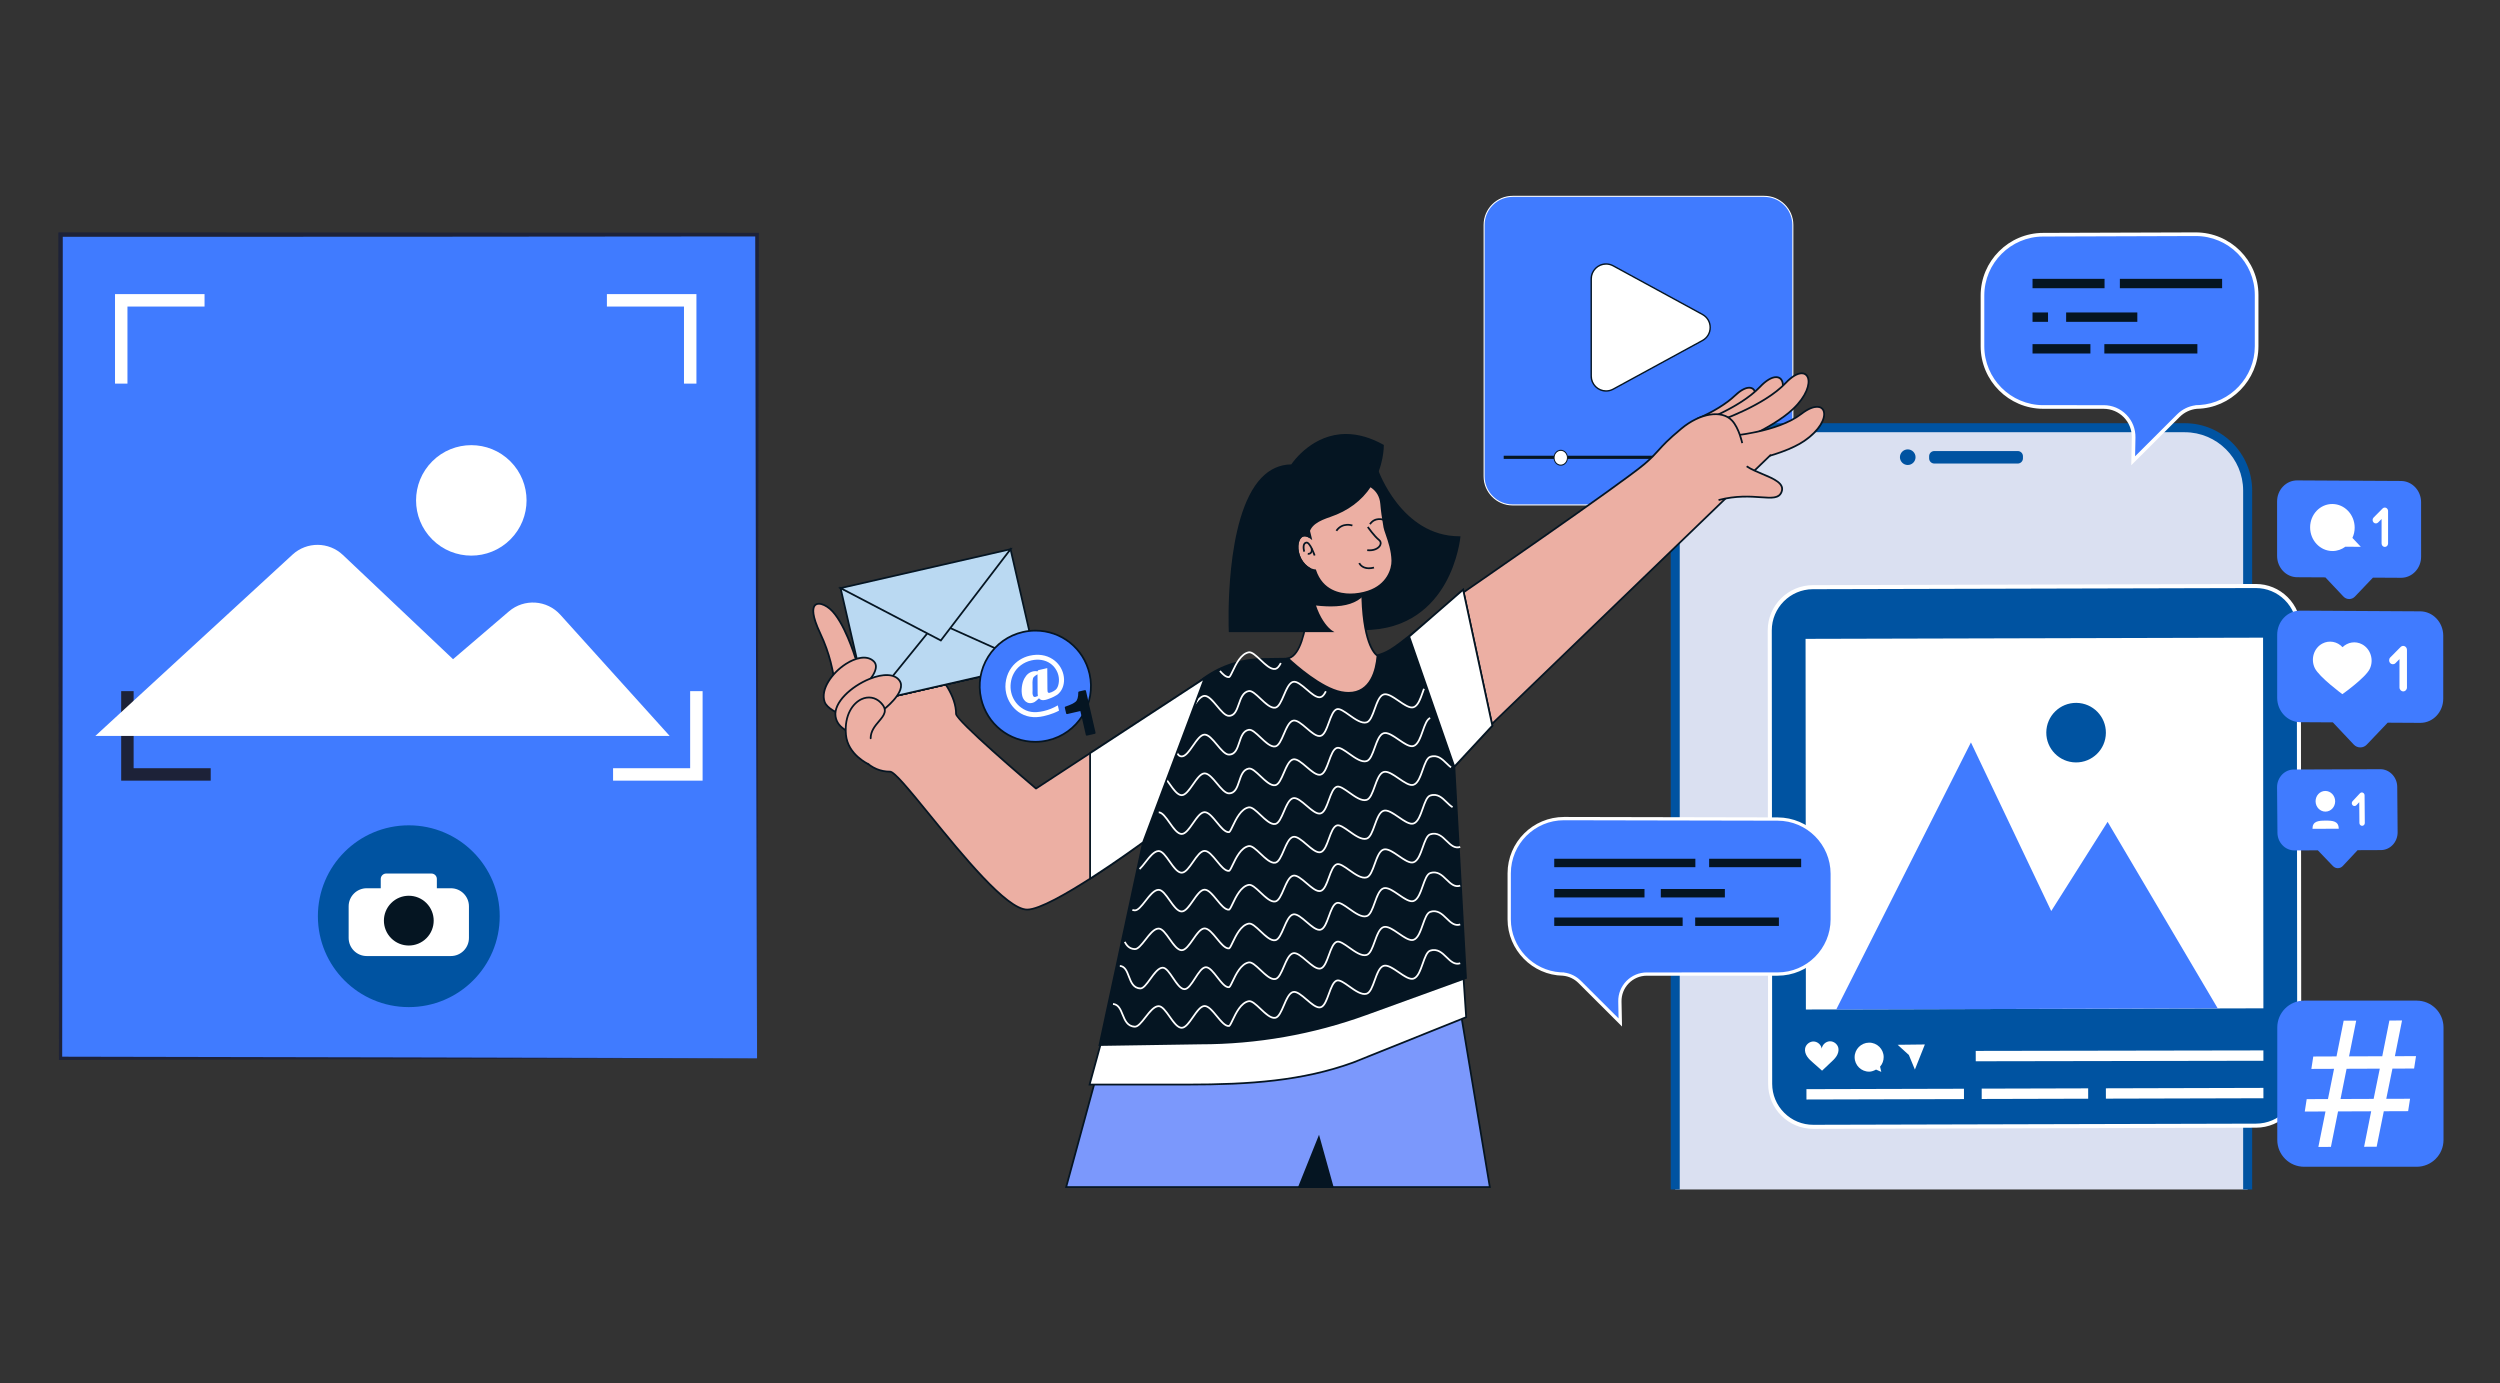 <svg width="600" height="332" viewBox="0 0 600 332" fill="none" xmlns="http://www.w3.org/2000/svg">
<rect x="0" y="0" width="600" height="332" fill="#333333" stroke="none"/>
<g clip-path="url(#clip0_124_32924)">
<path d="M363.045 47.125H423.424C427.208 47.125 430.281 50.196 430.281 53.978V114.327C430.281 118.109 427.208 121.18 423.424 121.18H363.045C359.26 121.18 356.188 118.109 356.188 114.325V53.98C356.188 50.197 359.26 47.126 363.044 47.126L363.045 47.125Z" fill="#407BFF"/>
<path d="M423.424 121.31H363.045C359.195 121.31 356.061 118.178 356.061 114.328V53.981C356.061 50.133 359.193 47 363.045 47H423.424C427.276 47 430.408 50.131 430.408 53.981V114.33C430.408 118.179 427.276 121.311 423.424 121.311V121.31ZM363.045 47.255C359.334 47.255 356.315 50.272 356.315 53.981V114.33C356.315 118.039 359.334 121.056 363.045 121.056H423.424C427.135 121.056 430.154 118.039 430.154 114.33V53.981C430.154 50.272 427.135 47.255 423.424 47.255H363.045Z" fill="white"/>
<path d="M408.588 75.464L387.166 63.791C384.791 62.497 381.896 64.215 381.896 66.919V90.264C381.896 92.967 384.791 94.685 387.166 93.391L408.588 81.719C411.066 80.369 411.066 76.813 408.588 75.464Z" fill="white"/>
<path d="M408.668 75.32L387.246 63.648C386.685 63.343 386.085 63.188 385.463 63.188C383.403 63.188 381.727 64.864 381.727 66.923V90.268C381.727 92.328 383.403 94.004 385.463 94.004C386.085 94.004 386.685 93.85 387.246 93.544L408.668 81.871C409.886 81.207 410.614 79.983 410.614 78.596C410.614 77.209 409.886 75.984 408.668 75.32ZM408.507 81.575L387.085 93.248C386.575 93.526 386.029 93.666 385.464 93.666C383.59 93.666 382.065 92.142 382.065 90.268V66.923C382.065 65.05 383.59 63.525 385.464 63.525C386.03 63.525 386.575 63.665 387.085 63.944L408.507 75.616C409.615 76.219 410.277 77.334 410.277 78.596C410.277 79.857 409.616 80.971 408.507 81.575Z" fill="#051522"/>
<path d="M426.268 109.375H360.891V110.137H426.268V109.375Z" fill="#051522"/>
<path d="M374.581 108.07C373.693 108.07 372.973 108.869 372.973 109.855C372.973 110.84 373.693 111.641 374.581 111.641C375.469 111.641 376.19 110.842 376.19 109.855C376.19 108.868 375.469 108.07 374.581 108.07Z" fill="white"/>
<path d="M374.58 107.945C373.63 107.945 372.857 108.803 372.857 109.858C372.857 110.912 373.63 111.77 374.58 111.77C375.53 111.77 376.303 110.912 376.303 109.858C376.303 108.803 375.53 107.945 374.58 107.945ZM374.58 111.514C373.756 111.514 373.086 110.771 373.086 109.856C373.086 108.942 373.756 108.199 374.58 108.199C375.404 108.199 376.074 108.942 376.074 109.856C376.074 110.771 375.404 111.514 374.58 111.514Z" fill="#051522"/>
<path d="M539.437 117.743V285.475H402.051V117.743C402.051 109.409 408.81 102.648 417.148 102.648H524.334C532.677 102.648 539.436 109.408 539.436 117.743H539.437Z" fill="#DAE0F1"/>
<path d="M524.336 101.57H417.151C408.228 101.57 400.971 108.827 400.971 117.747V285.479H403.135V117.747C403.135 110.022 409.422 103.735 417.151 103.735H524.336C532.069 103.735 538.356 110.022 538.356 117.747V285.479H540.52V117.747C540.52 108.829 533.259 101.57 524.335 101.57H524.336Z" fill="#0053A1"/>
<path d="M457.857 108.078C456.941 108.078 456.199 108.821 456.199 109.736C456.199 110.651 456.941 111.393 457.857 111.393C458.772 111.393 459.514 110.65 459.514 109.736C459.514 108.822 458.772 108.078 457.857 108.078Z" fill="#0053A1"/>
<path d="M457.857 107.852C456.822 107.852 455.982 108.696 455.982 109.725C455.982 110.755 456.822 111.599 457.857 111.599C458.892 111.599 459.731 110.76 459.731 109.725C459.731 108.691 458.887 107.852 457.857 107.852ZM457.857 111.167C457.06 111.167 456.415 110.523 456.415 109.726C456.415 108.93 457.06 108.285 457.857 108.285C458.654 108.285 459.298 108.935 459.298 109.726C459.298 110.518 458.649 111.167 457.857 111.167Z" fill="#0053A1"/>
<path d="M464.238 108.469H484.261C484.83 108.469 485.292 108.93 485.292 109.5V110.005C485.292 110.574 484.829 111.036 484.261 111.036H464.238C463.668 111.036 463.205 110.573 463.205 110.004V109.5C463.205 108.93 463.668 108.469 464.236 108.469H464.238Z" fill="#0053A1"/>
<path d="M484.261 108.25H464.235C463.547 108.25 462.988 108.808 462.988 109.496V110.003C462.988 110.692 463.547 111.25 464.235 111.25H484.261C484.95 111.25 485.508 110.692 485.508 110.003V109.496C485.508 108.808 484.95 108.25 484.261 108.25ZM485.075 110.003C485.075 110.453 484.711 110.817 484.261 110.817H464.235C463.785 110.817 463.421 110.453 463.421 110.003V109.496C463.421 109.046 463.785 108.683 464.235 108.683H484.261C484.711 108.683 485.075 109.046 485.075 109.496V110.003Z" fill="#0053A1"/>
<path d="M416.385 94.949C414.098 97.135 410.518 99.148 407.488 100.436L409.915 105.186C412.654 103.929 415.608 102.341 417.655 100.599C423.687 95.461 421.446 90.115 416.385 94.949Z" fill="#ECAFA3"/>
<path d="M419.82 92.836C419.119 92.836 417.928 93.174 416.237 94.79C414.241 96.697 410.938 98.731 407.404 100.233L407.193 100.322L409.818 105.46L410.004 105.375C413.408 103.812 416.029 102.259 417.793 100.756C420.981 98.043 421.874 95.29 421.355 93.882C421.11 93.217 420.55 92.836 419.82 92.836ZM417.517 100.432C415.814 101.881 413.29 103.385 410.014 104.901L407.784 100.537C411.285 99.026 414.543 97.002 416.534 95.099C417.774 93.916 418.941 93.264 419.821 93.264C420.378 93.264 420.77 93.528 420.954 94.03C421.439 95.344 420.414 97.965 417.517 100.432Z" fill="#051522"/>
<path d="M422.411 92.841C417.011 98.554 405.432 102.315 405.432 102.315L407.898 108.283C407.898 108.283 418.939 104.031 424.158 99.105C430.631 92.996 427.81 87.128 422.411 92.841Z" fill="#ECAFA3"/>
<path d="M426.263 90.297C425.137 90.297 423.713 91.147 422.255 92.689C416.955 98.296 405.481 102.07 405.366 102.107L405.146 102.179L407.781 108.553L407.976 108.478C408.086 108.435 419.116 104.154 424.306 99.256C427.669 96.082 428.538 92.969 427.922 91.422C427.634 90.697 427.045 90.298 426.263 90.298V90.297ZM424.013 98.945C419.261 103.429 409.514 107.407 408.016 108.002L405.717 102.441C407.345 101.885 417.601 98.237 422.566 92.984C423.942 91.528 425.255 90.726 426.263 90.726C426.866 90.726 427.302 91.022 427.524 91.58C428.089 92.998 427.231 95.909 424.013 98.945Z" fill="#051522"/>
<path d="M428.567 91.919C423.167 97.632 411.588 101.393 411.588 101.393L414.055 107.361C414.055 107.361 425.095 103.109 430.315 98.183C436.787 92.075 433.967 86.206 428.567 91.919Z" fill="#ECAFA3"/>
<path d="M432.419 89.375C431.292 89.375 429.868 90.224 428.41 91.766C423.111 97.373 411.637 101.146 411.52 101.184L411.301 101.256L413.934 107.63L414.129 107.555C414.239 107.512 425.269 103.231 430.459 98.332C433.823 95.159 434.691 92.046 434.075 90.499C433.787 89.774 433.198 89.375 432.416 89.375H432.419ZM430.168 98.023C425.417 102.506 415.669 106.485 414.171 107.081L411.873 101.519C413.5 100.963 423.757 97.314 428.722 92.061C430.098 90.605 431.412 89.803 432.419 89.803C433.021 89.803 433.458 90.099 433.68 90.657C434.245 92.075 433.386 94.986 430.168 98.022V98.023Z" fill="#051522"/>
<path d="M432.286 99.361C426.058 104.159 413.498 104.805 413.498 104.805L414.789 111.587C414.789 111.587 427.106 109.87 433.033 105.822C440.383 100.802 438.514 94.564 432.286 99.361Z" fill="#ECAFA3"/>
<path d="M436.095 97.422C435.016 97.422 433.653 98.033 432.154 99.188C426.051 103.889 413.61 104.581 413.485 104.587L413.24 104.6L414.615 111.823L414.817 111.795C414.942 111.778 427.252 110.026 433.153 105.996C437.136 103.274 438.41 100.286 437.908 98.661C437.664 97.875 437.005 97.423 436.096 97.423L436.095 97.422ZM432.911 105.641C427.506 109.333 416.578 111.096 414.959 111.34L413.752 104.997C415.544 104.873 426.689 103.938 432.416 99.525C434.214 98.139 435.41 97.848 436.095 97.848C436.824 97.848 437.308 98.172 437.499 98.784C437.971 100.31 436.547 103.155 432.911 105.639V105.641Z" fill="#051522"/>
<path d="M415.696 100.946C413.355 98.429 408.183 99.001 403.532 102.873C397.701 107.726 398.584 108.031 394.705 111.348C389.106 116.135 348.32 144.186 348.32 144.186L355.351 176.379L425.019 109.138L418.134 106.36C418.134 106.36 417.389 102.766 415.696 100.946Z" fill="#ECAFA3"/>
<path d="M355.478 175.952L348.559 144.274C351 142.594 389.449 116.115 394.843 111.504C396.555 110.039 397.349 109.155 398.189 108.218C399.28 107.002 400.408 105.744 403.668 103.03C408.064 99.371 413.167 98.535 415.538 101.086C417.17 102.84 417.916 106.361 417.923 106.396L418.342 106.31C418.311 106.161 417.565 102.637 415.852 100.795C413.322 98.076 407.967 98.896 403.394 102.703C400.11 105.437 398.92 106.764 397.87 107.934C397.039 108.859 396.257 109.733 394.564 111.179C389.039 115.904 348.605 143.722 348.197 144.003L348.078 144.085L355.222 176.793L425.166 109.287L424.869 108.98L355.476 175.954L355.478 175.952Z" fill="#051522"/>
<path d="M419.201 111.906L412.455 120.01C421.083 117.761 426.319 121.125 427.559 118.095C428.816 115.022 422.362 114.078 419.201 111.906Z" fill="#ECAFA3"/>
<path d="M423.058 113.569C421.72 113.01 420.337 112.433 419.32 111.734L419.078 112.087C420.131 112.81 421.535 113.396 422.894 113.964C425.584 115.088 428.124 116.149 427.359 118.018C426.784 119.422 425.22 119.31 422.628 119.124C420.107 118.944 416.655 118.697 412.398 119.807L412.506 120.22C416.696 119.129 420.107 119.373 422.597 119.551C425.286 119.743 427.063 119.869 427.755 118.18C428.681 115.917 425.823 114.724 423.059 113.569H423.058Z" fill="#051522"/>
<path d="M330.508 112.734C316.716 128.104 327.29 151.002 327.29 151.002C348.215 151.002 350.276 128.921 350.276 128.921C336.01 128.921 330.509 112.734 330.509 112.734H330.508Z" fill="#051522"/>
<path d="M330.71 112.666L330.592 112.32L330.348 112.592C316.621 127.889 326.988 150.863 327.095 151.092L327.153 151.216H327.29C338.202 151.216 343.931 145.153 346.816 140.067C349.933 134.57 350.483 128.996 350.489 128.941L350.511 128.708H350.276C336.329 128.708 330.766 112.826 330.711 112.666H330.71ZM346.435 139.87C343.619 144.83 338.037 150.738 327.428 150.789C326.628 148.958 317.755 127.648 330.431 113.144C331.332 115.475 337.107 128.97 350.035 129.135C349.896 130.238 349.154 135.085 346.435 139.87Z" fill="#051522"/>
<path d="M269.489 234.95L255.877 284.906H357.557L348.826 232.547L269.489 234.95Z" fill="#7B98FC"/>
<path d="M269.484 234.728L269.325 234.733L255.6 285.112H357.812L349.008 232.32L269.484 234.728ZM256.159 284.684L269.655 235.151L348.648 232.758L357.308 284.684H256.16H256.159Z" fill="#051522"/>
<path d="M311.756 284.907H319.847L316.531 273L311.756 284.907Z" fill="#051522"/>
<path d="M311.439 285.123H320.128L316.567 272.336L311.439 285.123ZM312.072 284.696L316.494 273.669L319.566 284.696H312.073H312.072Z" fill="#051522"/>
<path d="M265.667 245.1L261.504 260.305H284.977C298.55 260.305 312.018 259.633 324.777 255.006L351.88 244.132L350.995 231.031L265.667 245.101V245.1Z" fill="white"/>
<path d="M265.631 244.881L265.496 244.904L261.223 260.511H284.977C300.119 260.511 312.693 259.607 324.856 255.195L351.959 244.322L352.103 244.264L351.192 230.773L265.631 244.882V244.881ZM324.704 254.797C312.607 259.185 300.074 260.084 284.977 260.084H261.783L265.836 245.281L350.797 231.271L351.655 243.982L324.704 254.795V254.797Z" fill="#051522"/>
<path d="M333.774 155.894C331.449 157.332 328.762 157.845 326.028 157.845L303.363 158.156C291.985 158.156 282.06 165.832 279.755 176.967L263.879 250.798L288.027 250.419C301.6 250.419 315.068 248.052 327.827 243.424L351.833 234.716L349.041 184.009L358.161 174.173L351.15 141.531C351.15 141.531 338.578 152.922 333.774 155.895V155.894Z" fill="#051522"/>
<path d="M351.006 141.375C350.881 141.489 338.395 152.786 333.662 155.714C331.576 157.006 329.079 157.634 326.026 157.634L303.364 157.945C291.654 157.945 281.86 165.75 279.548 176.925L263.615 251.019L288.029 250.636C301.666 250.636 315.082 248.279 327.902 243.627L351.908 234.919L352.058 234.866L349.261 184.089L358.396 174.239L351.284 141.125L351.009 141.375H351.006ZM348.822 183.933L351.611 234.573L327.755 243.226C314.982 247.86 301.616 250.208 288.026 250.208L264.146 250.583L279.966 177.015C282.237 166.04 291.859 158.374 303.366 158.374L326.029 158.063C329.117 158.063 331.761 157.396 333.888 156.079C338.258 153.373 349.147 143.626 351.02 141.94L357.931 174.112L348.825 183.933H348.822Z" fill="#051522"/>
<path d="M338.207 152.778L349.041 184.001L358.161 174.166L351.15 141.523L338.207 152.778Z" fill="white"/>
<path d="M337.957 152.713L348.954 184.409L358.393 174.231L351.283 141.125L337.957 152.713ZM349.126 183.596L338.456 152.846L351.017 141.924L357.929 174.103L349.126 183.596Z" fill="#051522"/>
<path d="M326.931 141.191C326.931 141.191 317.513 136.024 314.414 132.75C314.414 132.75 315.16 156.791 309.121 158.001C309.121 158.001 316.399 165.035 321.907 166.107C327.566 167.208 330.144 163.116 330.601 157.373C330.601 157.373 326.931 155.519 326.931 141.192V141.191Z" fill="#ECAFA3"/>
<path d="M327.144 141.193V141.066L327.034 141.005C326.94 140.953 317.61 135.817 314.57 132.604L314.184 132.195L314.201 132.757C314.209 132.995 314.873 156.63 309.08 157.791L308.68 157.871L308.973 158.155C309.272 158.443 316.361 165.245 321.866 166.317C322.492 166.439 323.097 166.5 323.665 166.5C327.808 166.5 330.347 163.265 330.814 157.389L330.825 157.246L330.697 157.18C330.662 157.163 327.146 155.224 327.146 141.19L327.144 141.193ZM323.664 166.074C323.123 166.074 322.545 166.015 321.946 165.898C317.159 164.967 310.912 159.376 309.542 158.106C314.861 156.165 314.715 136.864 314.641 133.283C317.866 136.379 325.644 140.725 326.715 141.318C326.734 154.18 329.706 157.01 330.375 157.484C330.094 160.752 328.842 166.073 323.664 166.073V166.074Z" fill="#051522"/>
<path d="M314.305 144.926C319.745 145.641 324.316 145.634 327.169 142.77C327.169 142.77 317.88 137.18 314.65 133.883C314.65 133.883 314.722 140.757 314.305 144.926Z" fill="#051522"/>
<path d="M314.802 133.739L314.429 133.359L314.435 133.891C314.435 133.96 314.503 140.802 314.092 144.91L314.07 145.116L314.276 145.143C316.337 145.414 317.968 145.541 319.406 145.541C323.03 145.541 325.544 144.71 327.319 142.928L327.513 142.734L327.279 142.594C327.186 142.539 317.979 136.981 314.803 133.739H314.802ZM319.406 145.113C318.035 145.113 316.484 144.997 314.537 144.747C314.865 141.271 314.873 136.048 314.866 134.401C318.036 137.404 325.404 141.951 326.82 142.816C325.14 144.382 322.775 145.113 319.406 145.113Z" fill="#051522"/>
<path d="M331.486 120.938C331.188 117.155 327.992 116.002 326.059 115.656C323.276 115.158 321.866 115.53 318.771 116.587C314.509 118.043 312.624 121.524 313.859 126.089L314.589 129.104C311.31 126.625 310.115 132.5 313.111 135.547C314.453 136.913 315.644 136.87 315.644 136.87C317.779 143.356 324.42 143.283 328.386 141.965C333.19 140.369 334.196 136.426 334.163 134.574C334.1 131.096 332.481 127.84 332.252 126.544C332.022 125.248 331.647 122.993 331.485 120.938H331.486Z" fill="#ECAFA3"/>
<path d="M332.465 126.504C332.077 124.313 331.821 122.433 331.7 120.917C331.388 116.969 328.057 115.792 326.098 115.441C325.253 115.289 324.546 115.219 323.875 115.219C322.223 115.219 320.819 115.658 318.704 116.38C314.296 117.885 312.409 121.534 313.654 126.134L314.256 128.62C313.074 127.956 312.004 128.333 311.492 129.553C310.821 131.154 311.187 133.886 312.961 135.692C314.063 136.812 315.086 137.029 315.49 137.069C317.228 142.123 321.593 142.882 324.056 142.882C325.905 142.882 327.47 142.491 328.458 142.163C333.214 140.583 334.419 136.642 334.382 134.565C334.336 132.112 333.547 129.821 332.971 128.148C332.727 127.439 332.535 126.879 332.467 126.501L332.465 126.504ZM328.322 141.758C326.968 142.208 325.452 142.455 324.055 142.455C321.686 142.455 317.47 141.72 315.849 136.798L315.789 136.651H315.635C315.519 136.651 314.469 136.616 313.266 135.392C311.639 133.736 311.282 131.159 311.886 129.719C312.078 129.261 312.449 128.717 313.132 128.717C313.529 128.717 313.977 128.903 314.462 129.269L314.94 129.63L314.066 126.027C312.868 121.598 314.608 118.23 318.84 116.784C320.914 116.075 322.288 115.645 323.874 115.645C324.52 115.645 325.203 115.714 326.022 115.861C327.859 116.189 330.984 117.288 331.274 120.95C331.394 122.48 331.654 124.373 332.043 126.576C332.116 126.988 332.314 127.561 332.564 128.287C333.131 129.932 333.907 132.186 333.951 134.572C333.986 136.533 332.841 140.254 328.322 141.756V141.758Z" fill="#051522"/>
<path d="M320.557 127.272L320.909 127.514C322.26 125.549 324.411 126.291 324.501 126.323L324.647 125.92C324.622 125.911 322.1 125.031 320.557 127.271V127.272Z" fill="#051522"/>
<path d="M328.615 125.677L328.969 125.918C330.078 124.293 331.835 124.901 331.909 124.927L332.055 124.525C332.034 124.517 329.914 123.772 328.616 125.676L328.615 125.677Z" fill="#051522"/>
<path d="M330.963 129.587C329.838 128.71 328.271 126.477 328.271 126.477L328.133 132.047C330.759 132.348 332.09 130.463 330.963 129.587Z" fill="#ECAFA3"/>
<path d="M331.094 129.415C330.008 128.569 328.461 126.373 328.446 126.352L328.096 126.597C328.161 126.69 329.694 128.867 330.832 129.754C331.142 129.994 331.231 130.327 331.083 130.688C330.796 131.39 329.697 132.008 328.157 131.833L328.108 132.258C328.312 132.282 328.506 132.292 328.694 132.292C330.197 132.292 331.18 131.583 331.479 130.85C331.7 130.311 331.556 129.775 331.096 129.415H331.094Z" fill="#051522"/>
<path d="M326.419 135.055L326.021 135.213C326.028 135.229 326.594 136.6 328.53 136.6C328.902 136.6 329.327 136.548 329.808 136.427L329.703 136.012C327.108 136.669 326.446 135.12 326.419 135.055Z" fill="#051522"/>
<path d="M313.52 130.007C313.226 130.055 313 130.202 312.85 130.442C312.418 131.135 312.799 132.4 312.816 132.453L313.225 132.327C313.129 132.014 312.94 131.107 313.213 130.668C313.296 130.534 313.419 130.456 313.587 130.429C313.982 130.368 314.853 131.995 315.307 133.387L315.714 133.254C315.703 133.22 314.588 129.838 313.52 130.006V130.007Z" fill="#051522"/>
<path d="M314.58 131.686C314.651 132.076 314.61 132.358 314.455 132.526C314.251 132.749 313.891 132.717 313.887 132.717L313.842 133.142C313.842 133.142 313.882 133.146 313.936 133.146C314.113 133.146 314.497 133.109 314.766 132.82C315.02 132.547 315.098 132.14 315.001 131.609L314.581 131.686H314.58Z" fill="#051522"/>
<path d="M310.02 111.662C293.277 111.662 295.118 151.488 295.118 151.488H319.535C319.535 151.488 314.358 148.197 314.358 136.494C313.986 136.298 313.558 136.003 313.114 135.549C310.325 132.71 311.167 127.415 313.952 128.711C313.952 125.857 316.652 124.738 319.214 123.861C324.027 122.22 327.014 119.47 328.866 116.661C332.024 111.876 331.9 106.907 331.9 106.907C317.948 99.141 310.02 111.662 310.02 111.662Z" fill="#051522"/>
<path d="M332.111 106.782L332.004 106.723C328.944 105.02 325.925 104.156 323.031 104.156C315.157 104.156 310.506 110.573 309.906 111.452C307.169 111.482 304.753 112.573 302.723 114.698C293.746 124.094 294.893 151.228 294.905 151.501L294.914 151.705H320.27L319.651 151.311C319.599 151.279 314.573 147.95 314.573 136.497V136.368L314.459 136.308C314.041 136.087 313.64 135.783 313.267 135.403C311.64 133.746 311.283 131.168 311.887 129.729C312.079 129.272 312.452 128.728 313.134 128.728C313.36 128.728 313.605 128.789 313.862 128.908L314.165 129.05V128.715C314.165 126.043 316.693 124.954 319.283 124.068C323.528 122.619 326.812 120.168 329.044 116.782C332.202 111.996 332.114 106.955 332.113 106.904L332.111 106.782ZM328.688 116.546C326.509 119.852 323.298 122.245 319.145 123.663C316.508 124.565 313.93 125.677 313.749 128.404C312.77 128.083 311.928 128.524 311.492 129.564C310.82 131.163 311.187 133.895 312.961 135.702C313.331 136.08 313.729 136.39 314.145 136.624C314.175 146.175 317.596 150.112 318.917 151.277H295.326C295.238 148.757 294.592 123.829 303.034 114.992C305.008 112.927 307.359 111.879 310.021 111.879H310.139L310.202 111.779C310.247 111.707 314.853 104.584 323.031 104.584C325.817 104.584 328.728 105.409 331.687 107.035C331.678 107.819 331.501 112.284 328.688 116.546Z" fill="#051522"/>
<path d="M347.328 229.585C346.253 228.534 345.036 227.346 343.18 227.955C342.293 228.246 341.792 229.665 341.263 231.168C340.711 232.733 340.14 234.35 339.177 234.665C338.374 234.927 337.078 234.037 335.823 233.178C334.389 232.195 333.033 231.266 331.985 231.604C330.896 231.955 330.3 233.607 329.724 235.203C329.22 236.6 328.699 238.046 327.936 238.287C326.851 238.63 325.301 237.531 323.934 236.56C322.673 235.665 321.584 234.893 320.8 235.125C319.835 235.414 319.298 236.885 318.73 238.444C318.21 239.866 317.674 241.335 316.883 241.542C316.073 241.748 314.878 240.725 313.719 239.733C312.465 238.661 311.281 237.646 310.313 237.871C309.253 238.116 308.576 239.691 307.921 241.214C307.351 242.539 306.762 243.91 306.041 244.06C305.09 244.256 303.801 243.038 302.661 241.962C301.505 240.868 300.506 239.927 299.66 240.078C297.68 240.439 296.451 243.011 295.638 244.712C295.359 245.296 295.043 245.956 294.923 246.024C294.126 246.084 293.147 244.894 292.198 243.736C291.124 242.426 290.117 241.21 289.066 241.229C288.025 241.266 287.112 242.574 286.148 243.959C285.291 245.188 284.405 246.458 283.604 246.459H283.602C282.719 246.459 281.783 245.136 280.878 243.857C279.943 242.535 279.06 241.286 278.1 241.264C276.917 241.233 275.797 242.655 274.724 244.029C273.882 245.107 273.017 246.224 272.359 246.192C270.718 246.114 270.185 244.803 269.62 243.415C269.108 242.156 268.58 240.855 267.133 240.74L267.1 241.166C268.283 241.26 268.719 242.334 269.224 243.575C269.787 244.96 270.424 246.53 272.339 246.62C273.196 246.665 274.069 245.564 275.062 244.294C276.015 243.073 277.093 241.692 278.066 241.692C278.075 241.692 278.083 241.692 278.092 241.692C278.837 241.709 279.698 242.927 280.531 244.104C281.498 245.472 282.499 246.887 283.603 246.887H283.606C284.63 246.884 285.538 245.583 286.499 244.203C287.362 242.966 288.254 241.685 289.082 241.655C289.915 241.615 290.908 242.835 291.869 244.006C292.937 245.307 293.945 246.538 294.962 246.451C295.285 246.423 295.509 245.982 296.027 244.897C296.802 243.274 297.974 240.821 299.739 240.499C300.367 240.381 301.387 241.344 302.369 242.273C303.642 243.477 304.959 244.725 306.129 244.479C307.068 244.285 307.674 242.875 308.315 241.383C308.927 239.957 309.561 238.484 310.41 238.287C311.164 238.11 312.322 239.101 313.44 240.058C314.741 241.171 315.971 242.224 316.991 241.956C317.999 241.694 318.549 240.187 319.131 238.59C319.638 237.2 320.162 235.763 320.921 235.536C321.505 235.359 322.614 236.148 323.685 236.909C325.135 237.937 326.777 239.101 328.064 238.694C329.029 238.39 329.561 236.911 330.126 235.347C330.666 233.848 331.226 232.296 332.115 232.011C332.962 231.737 334.293 232.649 335.579 233.53C336.981 234.491 338.307 235.399 339.308 235.072C340.473 234.692 341.08 232.972 341.666 231.309C342.138 229.971 342.627 228.587 343.313 228.36C344.92 227.833 345.944 228.832 347.028 229.89C348.026 230.864 349.057 231.873 350.52 231.386L350.384 230.98C349.17 231.383 348.315 230.548 347.327 229.584L347.328 229.585Z" fill="white"/>
<path d="M347.33 220.28C346.255 219.231 345.038 218.041 343.182 218.65C342.295 218.941 341.795 220.361 341.265 221.863C340.713 223.428 340.142 225.046 339.179 225.36C338.378 225.623 337.08 224.733 335.825 223.873C334.39 222.89 333.033 221.962 331.987 222.299C330.898 222.651 330.302 224.302 329.726 225.898C329.222 227.295 328.701 228.741 327.938 228.982C326.853 229.324 325.304 228.225 323.936 227.255C322.675 226.36 321.585 225.587 320.802 225.819C319.837 226.108 319.3 227.58 318.732 229.138C318.212 230.56 317.677 232.029 316.885 232.236C316.076 232.444 314.88 231.419 313.721 230.427C312.467 229.355 311.283 228.339 310.316 228.564C309.255 228.81 308.578 230.385 307.923 231.908C307.353 233.233 306.764 234.604 306.044 234.754C305.093 234.95 303.803 233.732 302.665 232.656C301.507 231.563 300.508 230.621 299.664 230.772C297.684 231.133 296.454 233.705 295.641 235.405C295.363 235.988 295.047 236.649 294.926 236.717C294.172 236.785 293.231 235.573 292.321 234.406C291.328 233.129 290.388 231.921 289.43 231.921C289.413 231.921 289.398 231.921 289.382 231.921C288.378 231.964 287.524 233.291 286.618 234.694C285.831 235.916 285.017 237.177 284.287 237.185H284.279C283.451 237.185 282.521 235.81 281.701 234.596C280.815 233.286 279.978 232.049 279.072 232.034H279.05C277.917 232.034 276.882 233.463 275.882 234.845C275.109 235.912 274.311 237.013 273.716 237.013H273.697C272.151 236.95 271.651 235.642 271.12 234.259C270.641 233.006 270.146 231.711 268.777 231.607L268.744 232.033C269.843 232.117 270.25 233.179 270.721 234.411C271.251 235.795 271.852 237.365 273.68 237.439C274.495 237.46 275.305 236.371 276.229 235.094C277.124 233.859 278.136 232.461 279.051 232.461H279.066C279.749 232.472 280.562 233.673 281.347 234.835C282.27 236.2 283.224 237.61 284.279 237.61H284.29C285.252 237.6 286.09 236.301 286.977 234.924C287.783 233.673 288.616 232.38 289.399 232.347C289.409 232.347 289.419 232.347 289.43 232.347C290.179 232.347 291.097 233.525 291.984 234.665C293.008 235.981 293.968 237.229 294.962 237.141C295.286 237.113 295.51 236.672 296.028 235.588C296.803 233.966 297.975 231.513 299.74 231.19C300.371 231.071 301.388 232.036 302.371 232.965C303.645 234.167 304.961 235.415 306.131 235.169C307.07 234.975 307.676 233.566 308.317 232.073C308.929 230.647 309.563 229.174 310.412 228.977C311.166 228.8 312.324 229.791 313.442 230.746C314.743 231.86 315.973 232.913 316.993 232.645C318.002 232.383 318.551 230.876 319.133 229.279C319.64 227.889 320.165 226.451 320.924 226.224C321.507 226.049 322.616 226.836 323.688 227.598C325.137 228.626 326.779 229.791 328.066 229.383C329.031 229.079 329.563 227.601 330.128 226.036C330.668 224.537 331.228 222.987 332.118 222.699C332.964 222.426 334.296 223.338 335.582 224.219C336.983 225.18 338.309 226.087 339.31 225.76C340.475 225.381 341.082 223.661 341.668 221.998C342.14 220.659 342.629 219.275 343.315 219.049C344.921 218.522 345.946 219.52 347.03 220.579C348.028 221.553 349.059 222.561 350.522 222.075L350.387 221.669C349.172 222.072 348.318 221.237 347.329 220.273L347.33 220.28Z" fill="white"/>
<path d="M347.329 210.968C346.254 209.918 345.037 208.728 343.181 209.338C342.294 209.629 341.794 211.048 341.264 212.55C340.712 214.116 340.141 215.733 339.178 216.048C338.375 216.309 337.079 215.42 335.824 214.559C334.39 213.576 333.034 212.647 331.986 212.986C330.897 213.337 330.301 214.988 329.725 216.585C329.221 217.982 328.7 219.428 327.937 219.668C326.852 220.011 325.303 218.911 323.935 217.942C322.674 217.046 321.584 216.275 320.801 216.507C319.836 216.795 319.299 218.266 318.731 219.825C318.211 221.247 317.676 222.717 316.884 222.924C316.075 223.131 314.879 222.106 313.72 221.114C312.466 220.042 311.282 219.028 310.315 219.252C309.255 219.497 308.577 221.073 307.922 222.595C307.352 223.921 306.763 225.291 306.043 225.441C305.092 225.635 303.802 224.419 302.663 223.343C301.506 222.249 300.507 221.307 299.661 221.458C297.682 221.819 296.452 224.391 295.639 226.091C295.361 226.675 295.044 227.335 294.924 227.403C294.127 227.461 293.149 226.273 292.199 225.115C291.125 223.805 290.119 222.584 289.067 222.606C288.026 222.644 287.114 223.952 286.149 225.338C285.292 226.567 284.406 227.837 283.606 227.838H283.605C282.721 227.838 281.785 226.515 280.881 225.236C279.946 223.914 279.063 222.667 278.103 222.643C276.92 222.601 275.799 224.035 274.727 225.409C273.885 226.488 273.004 227.603 272.362 227.571C271.363 227.525 270.697 227.038 270.132 225.948L269.752 226.145C270.18 226.97 270.86 227.929 272.34 227.998C273.197 228.04 274.07 226.942 275.063 225.671C276.016 224.451 277.094 223.069 278.068 223.069C278.077 223.069 278.084 223.069 278.093 223.069C278.838 223.087 279.699 224.304 280.532 225.482C281.499 226.85 282.5 228.265 283.606 228.265H283.608C284.632 228.262 285.54 226.959 286.501 225.581C287.365 224.343 288.257 223.063 289.085 223.034C289.918 223 290.91 224.214 291.871 225.384C292.939 226.685 293.948 227.916 294.964 227.828C295.288 227.801 295.511 227.359 296.029 226.276C296.805 224.653 297.976 222.2 299.742 221.878C300.369 221.758 301.389 222.723 302.372 223.652C303.645 224.855 304.961 226.104 306.132 225.857C307.07 225.663 307.676 224.253 308.317 222.761C308.93 221.335 309.563 219.861 310.413 219.665C311.167 219.486 312.325 220.478 313.443 221.434C314.744 222.548 315.973 223.602 316.993 223.333C318.002 223.07 318.551 221.563 319.134 219.967C319.64 218.576 320.165 217.138 320.924 216.912C321.507 216.738 322.616 217.524 323.688 218.285C325.137 219.313 326.779 220.478 328.067 220.071C329.032 219.766 329.563 218.289 330.128 216.724C330.669 215.224 331.228 213.674 332.118 213.387C332.965 213.114 334.296 214.024 335.582 214.907C336.983 215.867 338.31 216.775 339.311 216.448C340.475 216.068 341.082 214.349 341.668 212.686C342.14 211.347 342.629 209.962 343.316 209.736C344.923 209.209 345.947 210.208 347.031 211.266C348.028 212.241 349.059 213.249 350.522 212.762L350.387 212.356C349.172 212.759 348.318 211.925 347.329 210.96V210.968Z" fill="white"/>
<path d="M347.329 201.671C346.254 200.621 345.037 199.431 343.181 200.041C342.294 200.332 341.794 201.751 341.264 203.254C340.712 204.819 340.141 206.436 339.178 206.751C338.375 207.013 337.079 206.123 335.824 205.263C334.39 204.279 333.034 203.35 331.986 203.689C330.897 204.04 330.301 205.691 329.725 207.288C329.221 208.685 328.7 210.131 327.937 210.371C326.85 210.715 325.303 209.615 323.935 208.645C322.674 207.749 321.584 206.979 320.801 207.21C319.836 207.498 319.299 208.969 318.731 210.527C318.211 211.949 317.676 213.42 316.884 213.626C316.075 213.831 314.879 212.809 313.72 211.816C312.466 210.744 311.282 209.728 310.315 209.954C309.254 210.2 308.577 211.775 307.922 213.297C307.352 214.623 306.763 215.993 306.043 216.142C305.092 216.338 303.802 215.12 302.663 214.044C301.506 212.951 300.507 212.009 299.661 212.16C297.682 212.521 296.452 215.093 295.639 216.793C295.36 217.376 295.044 218.037 294.924 218.105C294.127 218.161 293.149 216.975 292.199 215.816C291.125 214.507 290.119 213.285 289.067 213.31C288.026 213.347 287.114 214.655 286.149 216.041C285.292 217.27 284.406 218.54 283.606 218.541H283.604C282.721 218.541 281.785 217.218 280.881 215.939C279.946 214.618 279.063 213.369 278.103 213.345C276.92 213.3 275.799 214.737 274.727 216.111C273.885 217.19 273.004 218.311 272.362 218.274C272.171 218.266 271.988 218.238 271.82 218.195L271.713 218.609C271.91 218.659 272.122 218.691 272.341 218.701C273.198 218.736 274.072 217.645 275.064 216.374C276.018 215.154 277.095 213.772 278.069 213.772C278.078 213.772 278.085 213.772 278.094 213.772C278.839 213.791 279.7 215.008 280.533 216.185C281.5 217.553 282.502 218.968 283.607 218.968H283.609C284.633 218.965 285.542 217.664 286.503 216.284C287.366 215.046 288.258 213.766 289.086 213.737C289.919 213.706 290.911 214.917 291.873 216.087C292.94 217.389 293.949 218.622 294.965 218.531C295.289 218.504 295.512 218.062 296.03 216.979C296.806 215.356 297.978 212.903 299.743 212.581C300.37 212.463 301.39 213.426 302.373 214.355C303.646 215.558 304.962 216.806 306.133 216.56C307.071 216.366 307.677 214.956 308.318 213.464C308.931 212.038 309.564 210.565 310.414 210.368C311.168 210.191 312.326 211.182 313.444 212.138C314.745 213.251 315.972 214.304 316.994 214.037C318.003 213.775 318.553 212.268 319.135 210.671C319.642 209.282 320.166 207.843 320.925 207.616C321.509 207.442 322.618 208.23 323.689 208.99C325.137 210.018 326.779 211.183 328.068 210.775C329.033 210.471 329.565 208.993 330.129 207.428C330.67 205.928 331.23 204.378 332.119 204.091C332.966 203.818 334.297 204.73 335.583 205.611C336.985 206.572 338.311 207.481 339.312 207.152C340.476 206.772 341.084 205.053 341.669 203.39C342.141 202.051 342.631 200.667 343.317 200.441C344.924 199.914 345.948 200.912 347.032 201.971C348.029 202.945 349.061 203.952 350.524 203.468L350.388 203.062C349.174 203.466 348.319 202.63 347.33 201.666L347.329 201.671Z" fill="white"/>
<path d="M343.182 190.732C342.295 191.023 341.794 192.443 341.265 193.945C340.713 195.51 340.142 197.128 339.178 197.442C338.378 197.703 337.079 196.815 335.825 195.954C334.391 194.971 333.034 194.041 331.987 194.38C330.898 194.731 330.302 196.383 329.726 197.979C329.222 199.376 328.701 200.822 327.938 201.063C326.85 201.405 325.303 200.307 323.936 199.336C322.675 198.441 321.584 197.671 320.802 197.901C319.837 198.188 319.3 199.661 318.731 201.218C318.212 202.64 317.676 204.11 316.885 204.317C316.075 204.525 314.88 203.499 313.72 202.507C312.467 201.435 311.283 200.421 310.315 200.645C309.255 200.891 308.578 202.466 307.923 203.988C307.353 205.314 306.763 206.684 306.043 206.834C305.092 207.029 303.802 205.812 302.663 204.736C301.506 203.642 300.509 202.7 299.662 202.851C297.682 203.212 296.453 205.784 295.64 207.486C295.361 208.069 295.045 208.729 294.925 208.797C294.128 208.86 293.149 207.668 292.199 206.509C291.127 205.2 290.123 203.975 289.068 204.001C288.026 204.038 287.114 205.346 286.15 206.732C285.293 207.961 284.407 209.231 283.606 209.233H283.605C282.722 209.233 281.786 207.91 280.881 206.632C279.947 205.309 279.063 204.061 278.103 204.037C278.091 204.037 278.08 204.037 278.067 204.037C276.886 204.037 275.789 205.443 274.727 206.804C274.243 207.424 273.785 208.01 273.35 208.424L273.644 208.734C274.102 208.3 274.57 207.7 275.065 207.067C276.017 205.847 277.096 204.466 278.068 204.466C278.077 204.466 278.085 204.466 278.093 204.466C278.839 204.485 279.699 205.701 280.532 206.879C281.5 208.247 282.501 209.662 283.605 209.662H283.608C284.631 209.659 285.54 208.357 286.501 206.978C287.364 205.74 288.256 204.46 289.084 204.43C289.917 204.385 290.91 205.61 291.871 206.781C292.938 208.081 293.947 209.312 294.963 209.224C295.287 209.196 295.51 208.755 296.029 207.671C296.804 206.049 297.976 203.596 299.741 203.274C300.368 203.154 301.388 204.119 302.371 205.048C303.644 206.252 304.96 207.498 306.131 207.253C307.069 207.058 307.675 205.649 308.317 204.156C308.929 202.731 309.562 201.257 310.412 201.06C311.166 200.882 312.324 201.874 313.442 202.831C314.742 203.943 315.97 204.997 316.992 204.729C318.001 204.467 318.551 202.96 319.133 201.364C319.64 199.974 320.164 198.536 320.923 198.309C321.507 198.133 322.616 198.922 323.687 199.682C325.135 200.71 326.777 201.875 328.066 201.468C329.031 201.163 329.563 199.686 330.127 198.121C330.668 196.621 331.228 195.071 332.117 194.784C332.964 194.509 334.295 195.421 335.581 196.304C336.983 197.264 338.309 198.172 339.31 197.845C340.474 197.465 341.082 195.746 341.668 194.083C342.139 192.744 342.629 191.359 343.315 191.133C344.92 190.607 345.946 191.605 347.03 192.663C347.499 193.121 347.984 193.595 348.507 193.906L348.726 193.539C348.247 193.254 347.802 192.819 347.33 192.359C346.255 191.309 345.038 190.119 343.182 190.728V190.732Z" fill="white"/>
<path d="M343.182 181.436C342.295 181.729 341.795 183.147 341.265 184.649C340.713 186.214 340.142 187.832 339.179 188.147C338.378 188.409 337.08 187.52 335.825 186.658C334.391 185.675 333.035 184.746 331.987 185.084C330.898 185.436 330.302 187.087 329.726 188.683C329.222 190.08 328.701 191.526 327.938 191.767C326.851 192.111 325.304 191.011 323.936 190.04C322.675 189.145 321.585 188.375 320.802 188.606C319.837 188.894 319.3 190.365 318.732 191.924C318.212 193.346 317.677 194.816 316.885 195.023C316.076 195.229 314.88 194.205 313.721 193.213C312.467 192.141 311.283 191.125 310.316 191.351C309.255 191.597 308.578 193.172 307.923 194.694C307.353 196.019 306.764 197.39 306.044 197.539C305.092 197.734 303.803 196.517 302.663 195.441C301.507 194.348 300.508 193.406 299.662 193.557C297.683 193.918 296.453 196.49 295.64 198.191C295.361 198.775 295.045 199.434 294.925 199.503C294.128 199.565 293.15 198.373 292.2 197.215C291.126 195.907 290.12 194.678 289.068 194.708C288.027 194.745 287.115 196.053 286.15 197.438C285.293 198.667 284.407 199.937 283.607 199.938H283.605C282.722 199.938 281.786 198.617 280.882 197.337C279.947 196.016 279.064 194.767 278.104 194.744L278.094 195.172C278.839 195.189 279.7 196.407 280.533 197.584C281.5 198.953 282.501 200.366 283.605 200.366H283.608C284.632 200.363 285.54 199.062 286.501 197.682C287.364 196.445 288.256 195.164 289.084 195.135C289.918 195.093 290.91 196.315 291.871 197.487C292.939 198.787 293.947 200.02 294.964 199.93C295.287 199.902 295.511 199.462 296.029 198.376C296.804 196.753 297.976 194.3 299.741 193.978C300.369 193.858 301.389 194.823 302.371 195.752C303.645 196.956 304.961 198.204 306.131 197.957C307.07 197.763 307.676 196.353 308.317 194.861C308.929 193.436 309.563 191.961 310.412 191.765C311.166 191.588 312.324 192.578 313.442 193.535C314.742 194.648 315.97 195.701 316.993 195.434C318.002 195.172 318.551 193.664 319.133 192.068C319.64 190.679 320.165 189.24 320.924 189.013C321.51 188.838 322.615 189.625 323.688 190.386C325.135 191.415 326.778 192.58 328.066 192.172C329.031 191.867 329.563 190.39 330.128 188.826C330.668 187.327 331.228 185.775 332.118 185.488C332.964 185.214 334.296 186.126 335.582 187.008C336.983 187.969 338.309 188.877 339.31 188.549C340.475 188.169 341.082 186.45 341.668 184.787C342.14 183.448 342.629 182.063 343.315 181.838C344.921 181.309 345.946 182.309 347.03 183.368C347.382 183.711 347.745 184.066 348.121 184.35L348.378 184.007C348.024 183.74 347.686 183.412 347.329 183.062C346.254 182.012 345.037 180.822 343.181 181.431L343.182 181.436Z" fill="white"/>
<path d="M341.264 175.339C340.712 176.904 340.141 178.522 339.177 178.837C338.375 179.096 337.078 178.21 335.824 177.349C334.39 176.366 333.036 175.437 331.986 175.775C330.897 176.127 330.301 177.778 329.725 179.374C329.221 180.771 328.7 182.217 327.937 182.458C326.852 182.802 325.302 181.702 323.935 180.731C322.674 179.836 321.585 179.061 320.801 179.297C319.836 179.584 319.299 181.056 318.73 182.615C318.211 184.037 317.675 185.508 316.884 185.714C316.074 185.919 314.879 184.896 313.719 183.904C312.466 182.831 311.283 181.819 310.314 182.042C309.254 182.288 308.577 183.863 307.922 185.385C307.352 186.711 306.762 188.081 306.042 188.23C305.091 188.427 303.801 187.208 302.663 186.132C301.507 185.039 300.509 184.091 299.662 184.248C298.174 184.518 297.678 186.008 297.196 187.448C296.724 188.86 296.279 190.193 294.944 190.193C294.151 190.193 293.182 189.029 292.245 187.904C291.156 186.596 290.122 185.375 289.068 185.398C288.027 185.435 287.115 186.743 286.15 188.128C285.293 189.357 284.407 190.627 283.607 190.628H283.605C282.722 190.628 281.786 189.305 280.882 188.027C279.947 186.704 279.064 185.456 278.104 185.434L278.094 185.862C278.839 185.88 279.7 187.097 280.533 188.274C281.5 189.642 282.501 191.057 283.605 191.057H283.608C284.632 191.054 285.54 189.753 286.501 188.373C287.364 187.136 288.256 185.855 289.084 185.826C289.923 185.784 290.941 187.008 291.917 188.179C292.964 189.435 293.951 190.622 294.945 190.622C296.588 190.622 297.104 189.078 297.604 187.586C298.065 186.203 298.502 184.896 299.741 184.67C300.375 184.557 301.389 185.515 302.372 186.445C303.646 187.647 304.962 188.895 306.133 188.649C307.071 188.455 307.677 187.045 308.318 185.553C308.93 184.128 309.564 182.654 310.413 182.458C311.17 182.279 312.326 183.272 313.443 184.228C314.744 185.34 315.972 186.393 316.994 186.126C318.003 185.864 318.552 184.357 319.135 182.762C319.641 181.371 320.166 179.933 320.925 179.707C321.508 179.534 322.616 180.32 323.689 181.08C325.138 182.108 326.78 183.273 328.068 182.866C329.032 182.561 329.564 181.084 330.129 179.519C330.67 178.019 331.229 176.468 332.119 176.182C332.966 175.908 334.297 176.82 335.583 177.702C336.984 178.662 338.308 179.571 339.312 179.243C340.476 178.863 341.083 177.144 341.669 175.481C342.141 174.141 342.63 172.757 343.317 172.531L343.182 172.125C342.295 172.417 341.795 173.835 341.265 175.338L341.264 175.339Z" fill="white"/>
<path d="M341.265 166.039C340.713 167.604 340.142 169.223 339.178 169.538C338.375 169.798 337.079 168.91 335.825 168.051C334.391 167.068 333.037 166.137 331.987 166.477C330.898 166.828 330.302 168.48 329.726 170.076C329.221 171.473 328.701 172.919 327.938 173.16C326.855 173.503 325.303 172.404 323.936 171.433C322.675 170.538 321.583 169.764 320.802 169.998C319.837 170.287 319.3 171.758 318.731 173.317C318.212 174.739 317.676 176.208 316.885 176.414C316.075 176.622 314.88 175.598 313.72 174.604C312.467 173.531 311.284 172.521 310.315 172.742C309.255 172.988 308.577 174.562 307.923 176.085C307.353 177.411 306.763 178.782 306.043 178.931C305.091 179.129 303.802 177.909 302.664 176.833C301.508 175.739 300.51 174.791 299.663 174.948C298.18 175.219 297.691 176.701 297.218 178.133C296.75 179.552 296.307 180.892 294.944 180.892C294.152 180.892 293.183 179.728 292.246 178.603C291.157 177.294 290.113 176.048 289.069 176.097C288.028 176.134 287.115 177.442 286.151 178.827C285.294 180.056 284.408 181.326 283.608 181.327H283.605C282.781 181.327 282.491 180.217 282.186 179.044C281.875 177.849 281.552 176.612 280.537 176.587L280.527 177.015C281.221 177.031 281.49 178.061 281.773 179.152C282.091 180.372 282.451 181.756 283.606 181.756H283.609C284.633 181.754 285.541 180.452 286.502 179.072C287.365 177.835 288.257 176.554 289.085 176.524C289.92 176.508 290.942 177.706 291.918 178.877C292.965 180.133 293.952 181.32 294.946 181.32C296.618 181.32 297.13 179.768 297.626 178.267C298.08 176.892 298.509 175.594 299.742 175.368C300.376 175.254 301.39 176.213 302.373 177.143C303.647 178.345 304.964 179.59 306.133 179.347C307.072 179.153 307.678 177.743 308.319 176.251C308.931 174.825 309.565 173.352 310.414 173.155C311.171 172.978 312.326 173.969 313.444 174.924C314.745 176.038 315.975 177.089 316.995 176.823C318.004 176.561 318.553 175.053 319.135 173.458C319.642 172.068 320.167 170.63 320.926 170.403C321.512 170.232 322.618 171.015 323.69 171.777C325.139 172.805 326.781 173.97 328.068 173.562C329.033 173.258 329.565 171.78 330.13 170.215C330.671 168.716 331.23 167.164 332.12 166.878C332.967 166.604 334.298 167.517 335.584 168.398C336.985 169.36 338.31 170.268 339.313 169.939C340.477 169.559 341.084 167.84 341.67 166.176C341.765 165.907 341.859 165.641 341.955 165.382L341.553 165.234C341.457 165.494 341.363 165.762 341.266 166.034L341.265 166.039Z" fill="white"/>
<path d="M316.888 167.109C316.079 167.318 314.883 166.293 313.724 165.299C312.47 164.226 311.288 163.215 310.319 163.437C309.258 163.683 308.581 165.258 307.926 166.78C307.356 168.107 306.767 169.476 306.047 169.626C305.094 169.821 303.806 168.604 302.668 167.529C301.511 166.434 300.514 165.489 299.667 165.644C298.16 165.919 297.628 167.437 297.113 168.906C296.63 170.285 296.172 171.59 294.948 171.59C294.155 171.59 293.186 170.426 292.249 169.301C291.16 167.993 290.126 166.75 289.072 166.794C288.031 166.832 287.119 168.14 286.154 169.524C285.297 170.753 284.411 172.023 283.611 172.025H283.61C283.39 172.025 283.159 171.943 282.907 171.775L282.67 172.131C282.991 172.344 283.307 172.452 283.61 172.452H283.612C284.636 172.45 285.544 171.148 286.505 169.769C287.369 168.531 288.261 167.251 289.089 167.221C289.923 167.199 290.946 168.402 291.922 169.573C292.968 170.83 293.955 172.016 294.949 172.016C296.479 172.016 297.007 170.506 297.519 169.046C297.993 167.693 298.483 166.294 299.746 166.063C300.379 165.949 301.393 166.908 302.377 167.838C303.65 169.041 304.968 170.284 306.137 170.043C307.075 169.849 307.681 168.439 308.322 166.947C308.935 165.521 309.568 164.048 310.418 163.851C311.174 163.674 312.33 164.665 313.448 165.62C314.749 166.734 315.976 167.785 316.998 167.519C317.519 167.384 317.964 166.901 318.4 166L318.015 165.815C317.643 166.583 317.276 167.005 316.89 167.105L316.888 167.109Z" fill="white"/>
<path d="M306.047 160.328C305.095 160.525 303.806 159.306 302.668 158.23C301.511 157.136 300.513 156.189 299.667 156.345C297.687 156.706 296.459 159.277 295.646 160.979C295.367 161.562 295.051 162.223 294.931 162.29C294.301 162.342 293.545 161.572 292.953 160.895L292.631 161.175C293.335 161.98 294.09 162.72 294.865 162.72C294.899 162.72 294.933 162.719 294.967 162.717C295.291 162.689 295.514 162.248 296.032 161.163C296.808 159.54 297.979 157.087 299.745 156.765C300.372 156.656 301.392 157.61 302.376 158.539C303.649 159.743 304.967 160.987 306.136 160.745C306.653 160.637 307.103 160.172 307.595 159.234L307.216 159.036C306.795 159.839 306.424 160.249 306.049 160.326L306.047 160.328Z" fill="white"/>
<path d="M229.461 171.37C229.461 163.406 218.503 156.402 219.557 152.226C221.266 145.451 216.089 144.293 213.931 150.033C211.577 156.294 215.286 158.533 213.552 161.911C211.734 161.466 208.719 161.147 205.258 157.803C205.258 157.803 202.623 149.09 199.199 146.142C196.784 144.062 192.97 143.785 196.84 151.97C201.134 161.048 199.8 166.272 202.925 174.696C205.042 180.403 208.169 185.202 213.629 185.202C216.443 185.202 238.697 218.308 246.523 218.308C252.416 218.308 274.34 202.156 274.34 202.156L289.115 162.776L248.641 189.256C248.641 189.256 229.461 173.005 229.461 171.371V171.37Z" fill="#ECAFA3"/>
<path d="M288.996 162.591L248.656 188.985C241.269 182.721 229.683 172.487 229.673 171.366C229.673 166.938 226.424 162.901 223.557 159.339C221.279 156.509 219.311 154.064 219.763 152.273C220.345 149.967 220.195 148.093 219.343 147C218.907 146.441 218.3 146.133 217.631 146.133C216.439 146.133 214.788 147.137 213.729 149.952C212.407 153.471 212.974 155.781 213.431 157.638C213.792 159.109 214.079 160.281 213.434 161.658C213.268 161.619 213.093 161.58 212.91 161.54C211.13 161.149 208.442 160.56 205.445 157.682C205.198 156.875 202.667 148.841 199.337 145.974C198.401 145.168 197.354 144.688 196.536 144.688C195.979 144.688 195.543 144.911 195.276 145.331C194.588 146.417 195.049 148.679 196.645 152.056C199.034 157.107 199.685 161.045 200.316 164.852C200.819 167.892 201.34 171.034 202.724 174.765C205.419 182.028 208.883 185.412 213.628 185.412C214.581 185.412 218.689 190.459 223.039 195.801C231.277 205.923 241.529 218.517 246.522 218.517C252.418 218.517 273.568 202.984 274.466 202.322C274.498 202.297 274.524 202.265 274.538 202.226L289.313 162.846C289.346 162.759 289.319 162.661 289.247 162.604C289.174 162.546 289.073 162.541 288.996 162.592V162.591ZM274.161 202.016C272.976 202.884 252.142 218.089 246.522 218.089C241.732 218.089 231.119 205.051 223.37 195.532C217.886 188.795 214.731 184.984 213.628 184.984C209.086 184.984 205.749 181.69 203.125 174.617C201.755 170.925 201.238 167.803 200.739 164.783C200.104 160.947 199.448 156.981 197.032 151.874C195.026 147.632 195.297 146.098 195.637 145.562C195.824 145.266 196.127 145.116 196.536 145.116C197.243 145.116 198.211 145.57 199.059 146.3C202.396 149.174 205.026 157.774 205.052 157.861C205.062 157.896 205.082 157.927 205.107 157.953C208.208 160.947 210.982 161.557 212.817 161.96C213.061 162.013 213.288 162.064 213.5 162.116C213.596 162.138 213.695 162.093 213.741 162.006C214.554 160.422 214.226 159.086 213.846 157.539C213.381 155.645 212.854 153.5 214.13 150.105C215.112 147.491 216.63 146.564 217.63 146.564C218.171 146.564 218.646 146.806 219.004 147.265C219.763 148.238 219.888 150.026 219.346 152.17C218.843 154.168 220.872 156.69 223.223 159.609C226.046 163.115 229.244 167.091 229.244 171.367C229.244 173.052 246.53 187.746 248.501 189.416C248.573 189.477 248.677 189.484 248.757 189.431L288.682 163.308L274.159 202.018L274.161 202.016Z" fill="#051522"/>
<path d="M242.526 131.797C242.526 131.797 208.858 168.423 210.259 168.101C216.666 166.634 235.291 162.365 244.102 160.347L247.648 159.535C248.296 159.387 248.704 158.734 248.556 158.086L242.526 131.797Z" fill="#BAD9F2"/>
<path d="M242.645 131.352L242.37 131.651C242.289 131.74 234.115 140.634 226.087 149.507C209.756 167.561 209.917 167.93 210.024 168.175L210.104 168.315H210.244L247.697 159.741C248.066 159.657 248.381 159.433 248.583 159.111C248.785 158.788 248.85 158.407 248.765 158.038L242.644 131.353L242.645 131.352ZM248.221 158.884C248.079 159.109 247.859 159.266 247.601 159.325L210.605 167.802C212.58 164.954 230.253 145.468 242.41 132.241L248.35 158.134C248.409 158.392 248.364 158.658 248.222 158.884H248.221Z" fill="#051522"/>
<path d="M210.261 168.097L246.606 159.769L225.149 150.859C217.166 159.703 209.581 168.254 210.261 168.097Z" fill="white"/>
<path d="M246.687 159.574L225.231 150.664C225.148 150.63 225.05 150.652 224.99 150.718C209.763 167.584 209.915 167.926 210.025 168.175C210.059 168.252 210.16 168.315 210.244 168.316C210.26 168.316 210.293 168.312 210.308 168.308L246.652 159.98C246.743 159.959 246.81 159.883 246.818 159.79C246.826 159.697 246.773 159.611 246.687 159.574ZM210.609 167.801C211.309 166.799 214.346 163.148 225.207 151.117L245.907 159.712L210.61 167.799L210.609 167.801Z" fill="#051522"/>
<path d="M207.738 167.311C207.902 168.028 208.625 168.481 209.343 168.317L246.604 159.779L201.738 141.148L207.739 167.311H207.738Z" fill="#BAD9F2"/>
<path d="M207.529 167.355C207.69 168.054 208.327 168.562 209.045 168.562C209.16 168.562 209.277 168.549 209.39 168.523L247.303 159.836L201.436 140.789L207.529 167.357V167.355ZM209.295 168.105C208.701 168.241 208.081 167.847 207.946 167.26L202.038 141.501L245.904 159.716L209.295 168.104V168.105Z" fill="#051522"/>
<path d="M209.346 168.313L247.65 159.536L224.782 149.258L209.346 168.313Z" fill="#BAD9F2"/>
<path d="M208.789 168.663L248.318 159.607L224.718 149L208.789 168.664V168.663ZM246.981 159.474L209.901 167.97L224.842 149.524L246.981 159.474Z" fill="#051522"/>
<path d="M225.8 153.715L242.527 131.805L201.738 141.151L225.8 153.715Z" fill="#BAD9F2"/>
<path d="M225.862 153.984L243.057 131.461L201.125 141.069L225.86 153.986L225.862 153.984ZM225.74 153.439L202.352 141.226L241.999 132.142L225.74 153.439Z" fill="#051522"/>
<path d="M245.495 151.692C238.308 153.338 233.818 160.496 235.465 167.679C237.113 174.862 244.274 179.351 251.461 177.704C258.648 176.057 263.138 168.9 261.491 161.716C259.843 154.533 252.682 150.045 245.495 151.692Z" fill="#407BFF"/>
<path d="M248.491 151.133C247.473 151.133 246.449 151.249 245.448 151.479C241.916 152.288 238.912 154.423 236.987 157.492C235.062 160.561 234.449 164.193 235.258 167.724C236.681 173.923 242.112 178.255 248.467 178.255C249.484 178.255 250.508 178.138 251.509 177.909C258.8 176.238 263.371 168.951 261.7 161.664C260.278 155.463 254.846 151.133 248.491 151.133ZM251.414 177.491C250.444 177.713 249.453 177.826 248.468 177.826C242.313 177.826 237.053 173.631 235.676 167.627C234.892 164.208 235.486 160.69 237.351 157.718C239.215 154.747 242.125 152.679 245.545 151.895C246.515 151.673 247.506 151.56 248.492 151.56C254.646 151.56 259.907 155.754 261.284 161.759C262.903 168.816 258.475 175.873 251.415 177.491H251.414Z" fill="#051522"/>
<path d="M254.296 159.806C253.851 159.169 253.297 158.635 252.636 158.202C251.863 157.694 251.009 157.37 250.07 157.228C249.133 157.086 248.147 157.134 247.113 157.371C246.25 157.569 245.443 157.91 244.693 158.395C243.943 158.881 243.308 159.471 242.79 160.166C242.138 161.036 241.696 162.027 241.465 163.139C241.233 164.252 241.241 165.349 241.49 166.431C241.692 167.314 242.048 168.142 242.556 168.912C243.064 169.682 243.678 170.327 244.396 170.847C246.104 172.069 248.129 172.413 250.472 171.876C251.343 171.677 252.153 171.43 252.903 171.135C253.389 170.944 253.805 170.75 254.164 170.552L253.874 169.288C252.788 169.924 251.649 170.384 250.453 170.659C249.309 170.921 248.315 170.985 247.469 170.85C246.624 170.716 245.82 170.369 245.057 169.808C244.46 169.376 243.959 168.848 243.552 168.223C243.146 167.599 242.859 166.922 242.692 166.188C242.522 165.449 242.486 164.688 242.585 163.904C242.682 163.122 242.904 162.396 243.248 161.725C243.665 160.909 244.249 160.22 244.997 159.66C245.744 159.1 246.594 158.71 247.546 158.492C248.389 158.299 249.201 158.268 249.985 158.398C250.768 158.528 251.466 158.808 252.075 159.238C252.565 159.581 252.98 160.006 253.32 160.515C253.66 161.024 253.897 161.571 254.03 162.153C254.171 162.762 254.187 163.374 254.083 163.988C253.979 164.603 253.782 165.077 253.489 165.41C253.277 165.645 252.527 166.159 251.833 166.292C251.59 166.302 251.448 166.185 251.415 165.94C251.397 165.793 251.385 165.605 251.383 165.374L251.344 160.345L249.289 160.817C249.181 160.848 249.106 160.907 249.064 160.993C249.048 161.025 249.037 161.069 249.027 161.118C248.752 161.049 248.251 161.054 248.014 161.109C247.535 161.22 247.123 161.409 246.782 161.678C246.439 161.948 246.138 162.318 245.879 162.788C245.557 163.366 245.347 164.045 245.249 164.825C245.15 165.604 245.18 166.34 245.338 167.031C245.417 167.373 245.564 167.687 245.781 167.972C245.998 168.257 246.247 168.465 246.53 168.594C246.892 168.764 247.28 168.801 247.692 168.707C247.897 168.661 248.098 168.586 248.294 168.483C248.432 168.41 249.029 167.935 249.354 167.589C249.429 167.676 249.517 167.758 249.62 167.833C249.922 168.053 250.361 168.095 250.937 167.964C251.213 167.901 251.526 167.798 251.871 167.66C252.458 167.466 253.442 166.963 253.716 166.76C253.991 166.557 254.245 166.306 254.479 166.007C254.883 165.474 255.153 164.847 255.286 164.125C255.419 163.403 255.399 162.662 255.224 161.902C255.05 161.142 254.74 160.443 254.295 159.806H254.296ZM248.432 167.274C248.277 167.295 248.155 167.26 248.062 167.17C247.969 167.08 247.896 166.918 247.842 166.685C247.813 166.562 247.799 166.454 247.799 166.36L247.817 165.685L247.797 163.755C247.801 163.394 247.866 163.104 247.911 162.864C248 162.398 248.658 162.038 249.005 161.838L249.033 166.411C249.037 166.7 249.054 166.91 249.083 167.049C248.832 167.135 248.517 167.259 248.431 167.274H248.432Z" fill="white"/>
<path d="M259.001 166.162C259.001 167.326 258.778 168.114 258.333 168.528C257.888 168.942 257.031 169.361 255.76 169.785L256.076 171.163L259.445 170.392L260.81 176.341L262.729 175.901L260.421 165.836L259.002 166.161L259.001 166.162Z" fill="#051522"/>
<path d="M260.629 165.791C260.616 165.736 260.582 165.688 260.533 165.658C260.486 165.628 260.428 165.618 260.372 165.63L258.953 165.955C258.856 165.978 258.787 166.064 258.787 166.163C258.787 167.261 258.586 168.003 258.188 168.373C257.767 168.764 256.929 169.172 255.693 169.584C255.589 169.619 255.527 169.727 255.552 169.835L255.869 171.213C255.895 171.329 256.009 171.401 256.125 171.374L259.284 170.65L260.6 176.391C260.612 176.446 260.646 176.494 260.695 176.524C260.729 176.545 260.769 176.557 260.809 176.557C260.826 176.557 260.841 176.554 260.857 176.552L262.777 176.113C262.832 176.1 262.88 176.066 262.91 176.017C262.94 175.97 262.95 175.911 262.937 175.856L260.629 165.791ZM260.97 176.086L259.654 170.345C259.641 170.29 259.607 170.243 259.559 170.212C259.525 170.191 259.485 170.18 259.446 170.18C259.429 170.18 259.414 170.182 259.398 170.185L256.239 170.908L256.014 169.927C257.222 169.51 258.032 169.104 258.481 168.685C258.953 168.246 259.193 167.476 259.215 166.333L260.261 166.093L262.474 175.741L260.973 176.086H260.97Z" fill="#051522"/>
<path d="M261.621 210.879C268.246 206.634 274.338 202.146 274.338 202.146L289.113 162.766L261.621 180.753V210.879Z" fill="white"/>
<path d="M261.408 211.274L261.738 211.063C268.292 206.864 274.406 202.368 274.467 202.323L274.518 202.285L289.544 162.234L261.408 180.642V211.275V211.274ZM261.836 180.873L288.684 163.307L274.162 202.016C273.568 202.451 267.936 206.565 261.836 210.492V180.873Z" fill="#051522"/>
<path d="M197.921 168.487C198.429 169.902 201.099 171.509 203.003 171.563L205.982 166.046C205.982 166.046 212.01 160.947 209.695 158.717C205.982 155.141 196.046 163.268 197.921 168.487Z" fill="#ECAFA3"/>
<path d="M202.88 159.175C199.526 161.344 196.577 165.367 197.719 168.551C198.26 170.057 200.973 171.711 202.997 171.769H203.003C203.119 171.769 203.214 171.677 203.217 171.561C203.221 171.443 203.126 171.344 203.008 171.341C201.198 171.29 198.595 169.726 198.12 168.407C197.09 165.539 199.849 161.644 203.111 159.535C205.174 158.2 207.947 157.324 209.545 158.864C209.873 159.179 210.023 159.564 210.008 160.041C209.933 162.388 205.883 165.841 205.841 165.875C205.751 165.951 205.74 166.087 205.816 166.177C205.893 166.266 206.028 166.279 206.117 166.202C206.291 166.056 210.353 162.592 210.435 160.056C210.454 159.459 210.254 158.954 209.841 158.557C208.331 157.102 205.727 157.334 202.877 159.176L202.88 159.175Z" fill="#051522"/>
<path d="M200.528 171.948C200.769 173.481 201.674 174.521 203.226 175.41L211.715 170.591C211.715 170.591 217.797 166.057 215.88 163.346C212.805 158.997 199.64 166.289 200.529 171.948H200.528Z" fill="#ECAFA3"/>
<path d="M208.607 162.745C204.106 164.571 199.774 168.523 200.318 171.977C200.557 173.504 201.422 174.619 203.119 175.591C203.153 175.61 203.19 175.62 203.226 175.62C203.3 175.62 203.373 175.581 203.412 175.512C203.471 175.409 203.436 175.279 203.333 175.22C201.758 174.318 200.959 173.297 200.741 171.911C200.237 168.709 204.516 164.865 208.768 163.14C212.031 161.816 214.626 161.937 215.706 163.465C217.481 165.975 211.647 170.371 211.588 170.414C211.493 170.485 211.474 170.619 211.544 170.714C211.615 170.808 211.749 170.828 211.844 170.758C212.1 170.567 218.07 166.067 216.056 163.219C214.853 161.518 212.069 161.34 208.608 162.745H208.607Z" fill="#051522"/>
<path d="M203.026 176.346C203.464 181.161 208.399 183.378 208.399 183.378L208.957 177.199C208.957 173.162 214.597 171.844 211.356 168.605C208.134 165.385 202.342 168.826 203.026 176.348V176.346Z" fill="#ECAFA3"/>
<path d="M206.654 167.617C204.603 168.578 202.367 171.445 202.813 176.363C203.258 181.245 208.26 183.546 208.311 183.57C208.34 183.582 208.369 183.589 208.399 183.589C208.481 183.589 208.558 183.541 208.595 183.463C208.644 183.355 208.595 183.229 208.487 183.181C208.439 183.16 203.662 180.955 203.24 176.325C202.812 171.628 204.91 168.907 206.835 168.006C208.379 167.283 210.013 167.562 211.204 168.754C212.911 170.459 212.014 171.52 210.77 172.987C209.819 174.109 208.743 175.381 208.743 177.197C208.743 177.315 208.838 177.411 208.957 177.411C209.077 177.411 209.171 177.316 209.171 177.197C209.171 175.538 210.195 174.329 211.098 173.263C212.33 171.808 213.493 170.435 211.508 168.451C210.183 167.127 208.369 166.816 206.655 167.617H206.654Z" fill="#051522"/>
<path d="M541.354 140.641L435.098 140.919C429.372 140.933 424.738 145.584 424.742 151.302L424.838 260.104C424.844 265.825 429.486 270.448 435.21 270.434L541.468 270.156C547.192 270.14 551.828 265.491 551.823 259.773L551.727 150.969C551.724 145.25 547.079 140.624 541.355 140.641H541.354Z" fill="#0053A1"/>
<path d="M435.181 270.924C432.293 270.924 429.578 269.804 427.533 267.768C425.482 265.725 424.351 263.005 424.347 260.107L424.252 151.306C424.248 145.327 429.111 140.45 435.093 140.435L541.349 140.156H541.381C544.268 140.156 546.982 141.276 549.027 143.313C551.078 145.355 552.208 148.075 552.211 150.971L552.306 259.775C552.313 265.751 547.449 270.628 541.466 270.645L435.208 270.923H435.18L435.181 270.924ZM541.354 141.131L435.098 141.409C429.652 141.423 425.224 145.862 425.228 151.306L425.323 260.107C425.326 262.744 426.356 265.22 428.222 267.078C430.082 268.932 432.554 269.951 435.182 269.951H435.208L541.466 269.673C546.912 269.658 551.34 265.218 551.334 259.777L551.239 150.973C551.237 148.337 550.208 145.863 548.342 144.004C546.481 142.15 544.011 141.131 541.383 141.131C541.373 141.131 541.364 141.131 541.354 141.131Z" fill="white"/>
<path d="M448.563 250.235C446.641 250.257 445.093 251.839 445.111 253.757C445.13 255.677 446.709 257.222 448.632 257.198C449.118 257.194 449.651 257.028 450.253 256.699L451.51 257.255L451.219 256.002C451.784 255.354 452.09 254.531 452.08 253.677C452.062 251.756 450.483 250.211 448.563 250.235Z" fill="white"/>
<path d="M458.128 253.195L459.573 256.695L461.968 250.672L455.428 250.748L458.128 253.195Z" fill="white"/>
<path d="M439.139 249.909C438.196 249.949 437.34 250.738 437.217 251.672C437.075 250.742 436.206 249.973 435.261 249.956C434.309 249.936 433.395 250.68 433.226 251.616C433.103 252.299 433.339 253.008 433.728 253.583C434.116 254.157 434.641 254.622 435.163 255.078C435.892 255.72 436.566 256.322 437.296 256.963C438.015 256.306 438.624 255.689 439.341 255.029C439.853 254.563 440.37 254.086 440.746 253.502C441.122 252.916 441.346 252.203 441.207 251.524C441.019 250.591 440.093 249.867 439.142 249.908L439.139 249.909Z" fill="white"/>
<path d="M543.213 252.098L474.176 252.219L474.18 254.705L543.217 254.585L543.213 252.098Z" fill="white"/>
<path d="M505.412 261.193L505.415 263.677L543.221 263.578L543.217 261.094L505.412 261.193Z" fill="white"/>
<path d="M433.545 261.396L433.549 263.881L471.354 263.782L471.351 261.297L433.545 261.396Z" fill="white"/>
<path d="M475.609 261.271V263.755L501.162 263.689L501.159 261.203L475.609 261.271Z" fill="white"/>
<path d="M433.336 153.326L433.412 242.284L543.214 241.997L543.136 153.039L433.336 153.326Z" fill="white"/>
<path d="M440.695 242.276L473.025 178.18L492.294 218.653L505.825 197.241L532.257 242.013L440.695 242.276Z" fill="#407BFF"/>
<path d="M505.413 175.903C505.376 179.851 502.144 183.02 498.193 182.984C494.244 182.945 491.073 179.716 491.11 175.768C491.149 171.82 494.379 168.651 498.329 168.688C502.279 168.727 505.449 171.956 505.413 175.903Z" fill="#0053A1"/>
<path d="M580.851 146.972L552.054 146.805C549.151 146.788 546.776 149.281 546.776 152.346L546.773 167.471C546.773 170.536 549.148 173.056 552.052 173.074L559.992 173.12L565.079 178.519C565.844 179.332 567.084 179.338 567.849 178.535L572.935 173.196L580.848 173.241C583.75 173.258 586.127 170.764 586.127 167.699L586.129 152.575C586.129 149.51 583.754 146.989 580.852 146.972H580.851Z" fill="#407BFF"/>
<path d="M580.852 146.721L552.025 146.555C548.993 146.555 546.526 149.153 546.526 152.346L546.523 167.47C546.523 170.68 549.003 173.304 552.05 173.323L559.884 173.368L564.896 178.689C565.317 179.135 565.876 179.381 566.474 179.381C567.071 179.381 567.614 179.142 568.029 178.705L573.042 173.443L580.878 173.489C583.909 173.489 586.376 170.891 586.377 167.697L586.38 152.573C586.38 149.364 583.902 146.739 580.854 146.72L580.852 146.721ZM585.877 167.697C585.877 170.616 583.633 172.991 580.849 172.989L572.83 172.943L567.668 178.36C567.023 179.038 565.904 179.03 565.26 178.345L560.101 172.869L552.054 172.823C549.28 172.806 547.024 170.405 547.024 167.469L547.027 152.344C547.027 149.426 549.27 147.053 552.054 147.053L580.849 147.219C583.623 147.236 585.879 149.637 585.879 152.573L585.877 167.697Z" fill="#407BFF"/>
<path d="M566.907 154.64C565.311 153.782 563.446 154.117 562.211 155.326C560.973 153.982 559.008 153.577 557.349 154.466C555.312 155.559 554.508 158.194 555.555 160.352C556.603 162.509 562.165 166.601 562.165 166.601C562.165 166.601 567.714 162.686 568.744 160.532C569.775 158.377 568.952 155.74 566.906 154.64H566.907Z" fill="white"/>
<path d="M577.127 155.094C576.796 154.943 576.412 155.013 576.151 155.277L573.663 157.785C573.305 158.146 573.293 158.747 573.638 159.127C573.982 159.507 574.55 159.522 574.909 159.161L575.875 158.187V164.982C575.875 165.506 576.278 165.933 576.773 165.936C577.27 165.938 577.672 165.516 577.672 164.993V155.972C577.672 155.59 577.457 155.247 577.127 155.095V155.094Z" fill="white"/>
<path d="M576.245 115.691L551.32 115.555C548.807 115.541 546.752 117.699 546.752 120.353L546.754 133.445C546.754 136.097 548.811 138.279 551.324 138.293L558.197 138.33L562.599 143.002C563.262 143.704 564.336 143.71 564.998 143.014L569.401 138.39L576.249 138.428C578.762 138.442 580.817 136.284 580.817 133.63L580.814 120.538C580.814 117.886 578.758 115.704 576.245 115.69V115.691Z" fill="#407BFF"/>
<path d="M576.246 115.434L551.296 115.297C550.016 115.297 548.812 115.825 547.905 116.782C547 117.736 546.502 119.001 546.502 120.343L546.504 133.435C546.504 136.231 548.665 138.518 551.321 138.533L558.087 138.57L562.417 143.164C562.787 143.556 563.282 143.772 563.807 143.772C564.333 143.772 564.812 143.561 565.177 143.178L569.505 138.632L576.271 138.669C577.551 138.669 578.755 138.141 579.662 137.185C580.567 136.23 581.065 134.965 581.065 133.623L581.062 120.531C581.062 117.736 578.902 115.449 576.245 115.434H576.246ZM579.302 136.842C578.49 137.7 577.414 138.171 576.251 138.171L569.295 138.134L564.819 142.835C564.274 143.408 563.329 143.401 562.784 142.823L558.307 138.072L551.327 138.035C548.945 138.022 547.006 135.959 547.006 133.436L547.004 120.344C547.004 119.129 547.453 117.987 548.269 117.125C549.082 116.267 550.157 115.796 551.321 115.796L576.246 115.933C578.628 115.946 580.568 118.009 580.568 120.531L580.571 133.623C580.571 134.838 580.121 135.981 579.305 136.842H579.302Z" fill="#407BFF"/>
<path d="M565.12 126.634C565.12 123.517 562.725 120.977 559.773 120.961C556.82 120.945 554.426 123.459 554.428 126.575C554.428 129.693 556.823 132.232 559.775 132.248C560.932 132.255 562.001 131.868 562.877 131.213L566.595 131.233L564.579 129.095C564.923 128.351 565.121 127.518 565.121 126.633L565.12 126.634Z" fill="white"/>
<path d="M572.662 121.88C572.376 121.75 572.044 121.811 571.818 122.039L569.665 124.21C569.355 124.522 569.345 125.043 569.642 125.371C569.941 125.7 570.432 125.712 570.744 125.4L571.58 124.557V130.437C571.581 130.891 571.93 131.261 572.359 131.264C572.788 131.266 573.137 130.9 573.137 130.446V122.637C573.135 122.309 572.948 122.01 572.662 121.879V121.88Z" fill="white"/>
<path d="M571.251 184.859L550.51 184.938C548.419 184.946 546.725 186.759 546.742 188.966L546.835 199.86C546.854 202.067 548.58 203.867 550.671 203.859L556.389 203.838L560.086 207.691C560.643 208.271 561.535 208.267 562.082 207.684L565.711 203.803L571.41 203.781C573.501 203.774 575.196 201.96 575.178 199.753L575.085 188.86C575.066 186.653 573.34 184.852 571.249 184.861L571.251 184.859Z" fill="#407BFF"/>
<path d="M571.25 184.604L550.509 184.683C549.47 184.687 548.485 185.107 547.734 185.868C546.936 186.674 546.484 187.803 546.494 188.962L546.587 199.855C546.606 202.197 548.433 204.102 550.672 204.102L556.284 204.08L559.908 207.856C560.223 208.185 560.64 208.365 561.085 208.365C561.529 208.365 561.953 208.181 562.265 207.846L565.822 204.043L571.413 204.021C572.452 204.018 573.438 203.596 574.189 202.836C574.987 202.029 575.439 200.901 575.429 199.741L575.336 188.848C575.316 186.506 573.491 184.602 571.25 184.602V184.604ZM573.834 202.488C573.177 203.152 572.316 203.521 571.41 203.525L565.604 203.547L561.9 207.508C561.682 207.741 561.392 207.869 561.083 207.869C560.775 207.869 560.487 207.742 560.267 207.514L556.496 203.582L550.657 203.605C548.705 203.605 547.103 201.922 547.085 199.853L546.992 188.959C546.984 187.931 547.384 186.933 548.089 186.219C548.746 185.553 549.607 185.186 550.512 185.182L571.265 185.103C573.217 185.103 574.819 186.786 574.837 188.854L574.93 199.748C574.938 200.776 574.539 201.774 573.833 202.488H573.834Z" fill="#407BFF"/>
<path d="M558.069 189.828C556.772 189.833 555.729 190.948 555.74 192.317C555.752 193.688 556.813 194.794 558.11 194.789C559.408 194.784 560.45 193.669 560.439 192.3C560.428 190.929 559.366 189.823 558.068 189.828H558.069Z" fill="white"/>
<path d="M558.13 196.946C556.39 196.952 554.981 197.08 554.996 198.917L561.297 198.892C561.282 197.055 559.871 196.938 558.129 196.946H558.13Z" fill="white"/>
<path d="M567.094 190.239C566.851 190.133 566.573 190.194 566.389 190.389L564.614 192.287C564.363 192.555 564.366 192.988 564.621 193.253C564.877 193.519 565.286 193.517 565.537 193.25L566.217 192.522L566.26 197.518C566.263 197.896 566.556 198.201 566.912 198.199C567.27 198.198 567.558 197.891 567.554 197.513L567.498 190.868C567.496 190.591 567.335 190.343 567.093 190.239H567.094Z" fill="white"/>
<path d="M439.736 209.7V220.642C439.736 227.888 433.862 233.762 426.613 233.772C425.941 233.773 395.869 233.776 395.233 233.776C391.612 233.782 388.702 236.755 388.771 240.372L388.87 245.392L379.098 235.637C377.88 234.42 376.228 233.742 374.508 233.744L375.373 233.774C368.107 233.788 362.209 227.906 362.209 220.645V209.593C362.209 202.327 368.113 196.441 375.384 196.461L426.634 196.568C433.876 196.588 439.736 202.463 439.736 209.701V209.7Z" fill="#407BFF"/>
<path d="M378.82 235.919C377.824 234.924 376.503 234.303 375.1 234.17C367.773 234.04 361.814 227.974 361.814 220.647V209.595C361.814 202.136 367.884 196.07 375.383 196.07L426.633 196.178C434.076 196.199 440.13 202.264 440.13 209.703V220.645C440.13 228.094 434.067 234.159 426.613 234.17C425.942 234.17 395.872 234.171 395.236 234.171C393.591 234.175 392.054 234.822 390.901 235.997C389.752 237.172 389.137 238.722 389.166 240.367L389.285 246.363L378.82 235.918V235.919ZM362.604 209.595V220.647C362.604 227.349 367.893 232.93 374.52 233.355C374.682 233.354 374.843 233.359 374.992 233.37L375.383 233.382V233.409C376.89 233.599 378.302 234.287 379.376 235.361L388.457 244.424L388.379 240.382C388.341 238.525 389.039 236.773 390.338 235.445C391.637 234.12 393.376 233.389 395.234 233.385C395.872 233.385 425.943 233.381 426.612 233.381C433.633 233.372 439.342 227.659 439.342 220.645V209.703C439.342 202.698 433.64 196.983 426.632 196.964L375.347 196.857C368.322 196.857 362.605 202.572 362.605 209.595H362.604Z" fill="white"/>
<path d="M406.888 206.102H373.018V208.124H406.888V206.102Z" fill="#051522"/>
<path d="M432.278 206.102H410.193V208.124H432.278V206.102Z" fill="#051522"/>
<path d="M403.835 220.203H373.018V222.226H403.835V220.203Z" fill="#051522"/>
<path d="M426.936 220.203H406.844V222.226H426.936V220.203Z" fill="#051522"/>
<path d="M394.68 213.359H373.018V215.385H394.68V213.359Z" fill="#051522"/>
<path d="M413.968 213.359H398.594V215.385H413.968V213.359Z" fill="#051522"/>
<path d="M475.792 70.921V83.082C475.792 91.132 482.318 97.661 490.373 97.673C491.12 97.673 504.182 97.675 504.889 97.675C508.912 97.68 512.146 100.985 512.069 105.006L511.959 110.583L522.819 99.744C524.173 98.394 526.007 97.639 527.918 97.641L526.958 97.674C535.032 97.689 541.586 91.15 541.586 83.085V70.803C541.586 62.728 535.025 56.188 526.945 56.211L490.351 56.33C482.301 56.353 475.791 62.879 475.791 70.922L475.792 70.921Z" fill="#407BFF"/>
<path d="M511.501 111.664L511.634 105C511.667 103.173 510.983 101.449 509.707 100.143C508.426 98.839 506.717 98.121 504.889 98.115C504.183 98.115 491.123 98.113 490.376 98.113C482.094 98.102 475.357 91.36 475.357 83.085V70.923C475.357 62.658 482.084 55.916 490.355 55.893L526.95 55.773C535.283 55.773 542.028 62.515 542.028 70.804V83.086C542.028 91.228 535.407 97.968 527.265 98.112C525.706 98.258 524.238 98.948 523.131 100.057L511.501 111.663V111.664ZM526.99 56.649L490.355 56.769C482.568 56.789 476.231 63.14 476.231 70.923V83.085C476.231 90.879 482.575 97.226 490.377 97.238C491.122 97.238 504.183 97.241 504.891 97.241C506.956 97.245 508.887 98.056 510.332 99.53C511.775 101.005 512.55 102.953 512.509 105.016L512.422 109.508L522.513 99.437C523.708 98.245 525.275 97.48 526.95 97.266V97.239L527.385 97.225C527.551 97.211 527.729 97.206 527.91 97.206V97.209C535.273 96.736 541.151 90.535 541.151 83.087V70.805C541.151 63.002 534.798 56.65 526.991 56.65L526.99 56.649Z" fill="white"/>
<path d="M505.091 66.922H487.807V69.172H505.091V66.922Z" fill="#051522"/>
<path d="M533.307 66.922H508.766V69.172H533.307V66.922Z" fill="#051522"/>
<path d="M501.699 82.594H487.807V84.842H501.699V82.594Z" fill="#051522"/>
<path d="M527.371 82.594H505.043V84.842H527.371V82.594Z" fill="#051522"/>
<path d="M491.525 74.992H487.807V77.242H491.525V74.992Z" fill="#051522"/>
<path d="M512.958 74.992H495.873V77.242H512.958V74.992Z" fill="#051522"/>
<path d="M552.993 240.148H579.997C583.555 240.148 586.443 243.035 586.443 246.592V273.581C586.443 277.137 583.555 280.024 579.997 280.024H552.993C549.435 280.024 546.547 277.137 546.547 273.581V246.592C546.547 243.035 549.435 240.148 552.993 240.148Z" fill="#407BFF"/>
<path d="M579.384 256.447L579.846 253.469L574.775 253.489L576.488 244.914L573.456 244.927L571.742 253.499L563.774 253.529L565.488 244.957L562.478 244.967L560.764 253.539L555.187 253.563L554.725 256.538L560.173 256.518L558.711 263.772L553.606 263.792L553.145 266.77L558.12 266.754L556.407 275.266L559.419 275.253L561.133 266.74L569.082 266.71L567.385 275.226L570.398 275.214L572.112 266.701L577.951 266.678L578.417 263.699L572.703 263.719L574.185 256.465L579.387 256.449L579.384 256.447ZM569.672 263.732L561.726 263.762L563.182 256.507L571.15 256.477L569.672 263.732Z" fill="white"/>
<path d="M181.691 56.305H14.533V253.996H181.691V56.305Z" fill="#407BFF"/>
<path d="M181.691 253.996L98.203 254.218L14.532 254.391H14.139V253.996L14.035 155.151L14 56.305V55.773H14.533L98.113 55.796L181.693 55.87H182.13V56.307L181.95 155.258L181.693 253.996H181.691ZM181.691 253.996L181.435 155.045L181.254 56.307L181.691 56.744L98.112 56.817L14.532 56.84L15.065 56.307L15.03 155.152L14.926 253.998L14.532 253.604L98.02 253.776L181.691 253.998V253.996Z" fill="#1D2238"/>
<path d="M98.113 241.707C110.164 241.707 119.933 231.941 119.933 219.893C119.933 207.845 110.164 198.078 98.113 198.078C86.062 198.078 76.293 207.845 76.293 219.893C76.293 231.941 86.062 241.707 98.113 241.707Z" fill="#0053A1"/>
<path d="M108.204 213.178H104.845V210.953C104.845 210.232 104.261 209.648 103.539 209.648H92.684C91.963 209.648 91.379 210.232 91.379 210.953V213.178H88.02C85.62 213.178 83.676 215.122 83.676 217.521V225.108C83.676 227.507 85.62 229.451 88.02 229.451H108.203C110.602 229.451 112.547 227.507 112.547 225.108V217.521C112.547 215.122 110.602 213.178 108.203 213.178H108.204Z" fill="white"/>
<path d="M102.336 225.177C104.67 222.844 104.67 219.062 102.336 216.729C100.003 214.397 96.22 214.397 93.887 216.729C91.554 219.062 91.554 222.844 93.887 225.177C96.22 227.509 100.003 227.509 102.336 225.177Z" fill="#051522"/>
<path d="M30.589 92.067H27.604V70.586H49.09V73.572H30.589V92.067Z" fill="white"/>
<path d="M167.143 92.067H164.157V73.572H145.656V70.586H167.143V92.067Z" fill="white"/>
<path d="M168.624 187.356H147.137V184.372H165.637V165.875H168.624V187.356Z" fill="white"/>
<path d="M50.571 187.356H29.084V165.875H32.069V184.372H50.571V187.356Z" fill="#1D2238"/>
<path d="M122.49 129.467C127.668 124.29 127.668 115.897 122.49 110.72C117.312 105.544 108.917 105.544 103.739 110.72C98.561 115.897 98.561 124.29 103.739 129.467C108.917 134.644 117.312 134.644 122.49 129.467Z" fill="white"/>
<path d="M160.729 176.632H22.873L70.207 133.104C73.633 129.953 78.913 129.991 82.294 133.19L108.732 158.207L122.138 146.737C125.786 143.615 131.259 143.968 134.475 147.535L160.728 176.632H160.729Z" fill="white"/>
</g>
<defs>
<clipPath id="clip0_124_32924">
<rect width="600" height="332" fill="white"/>
</clipPath>
</defs>
</svg>
